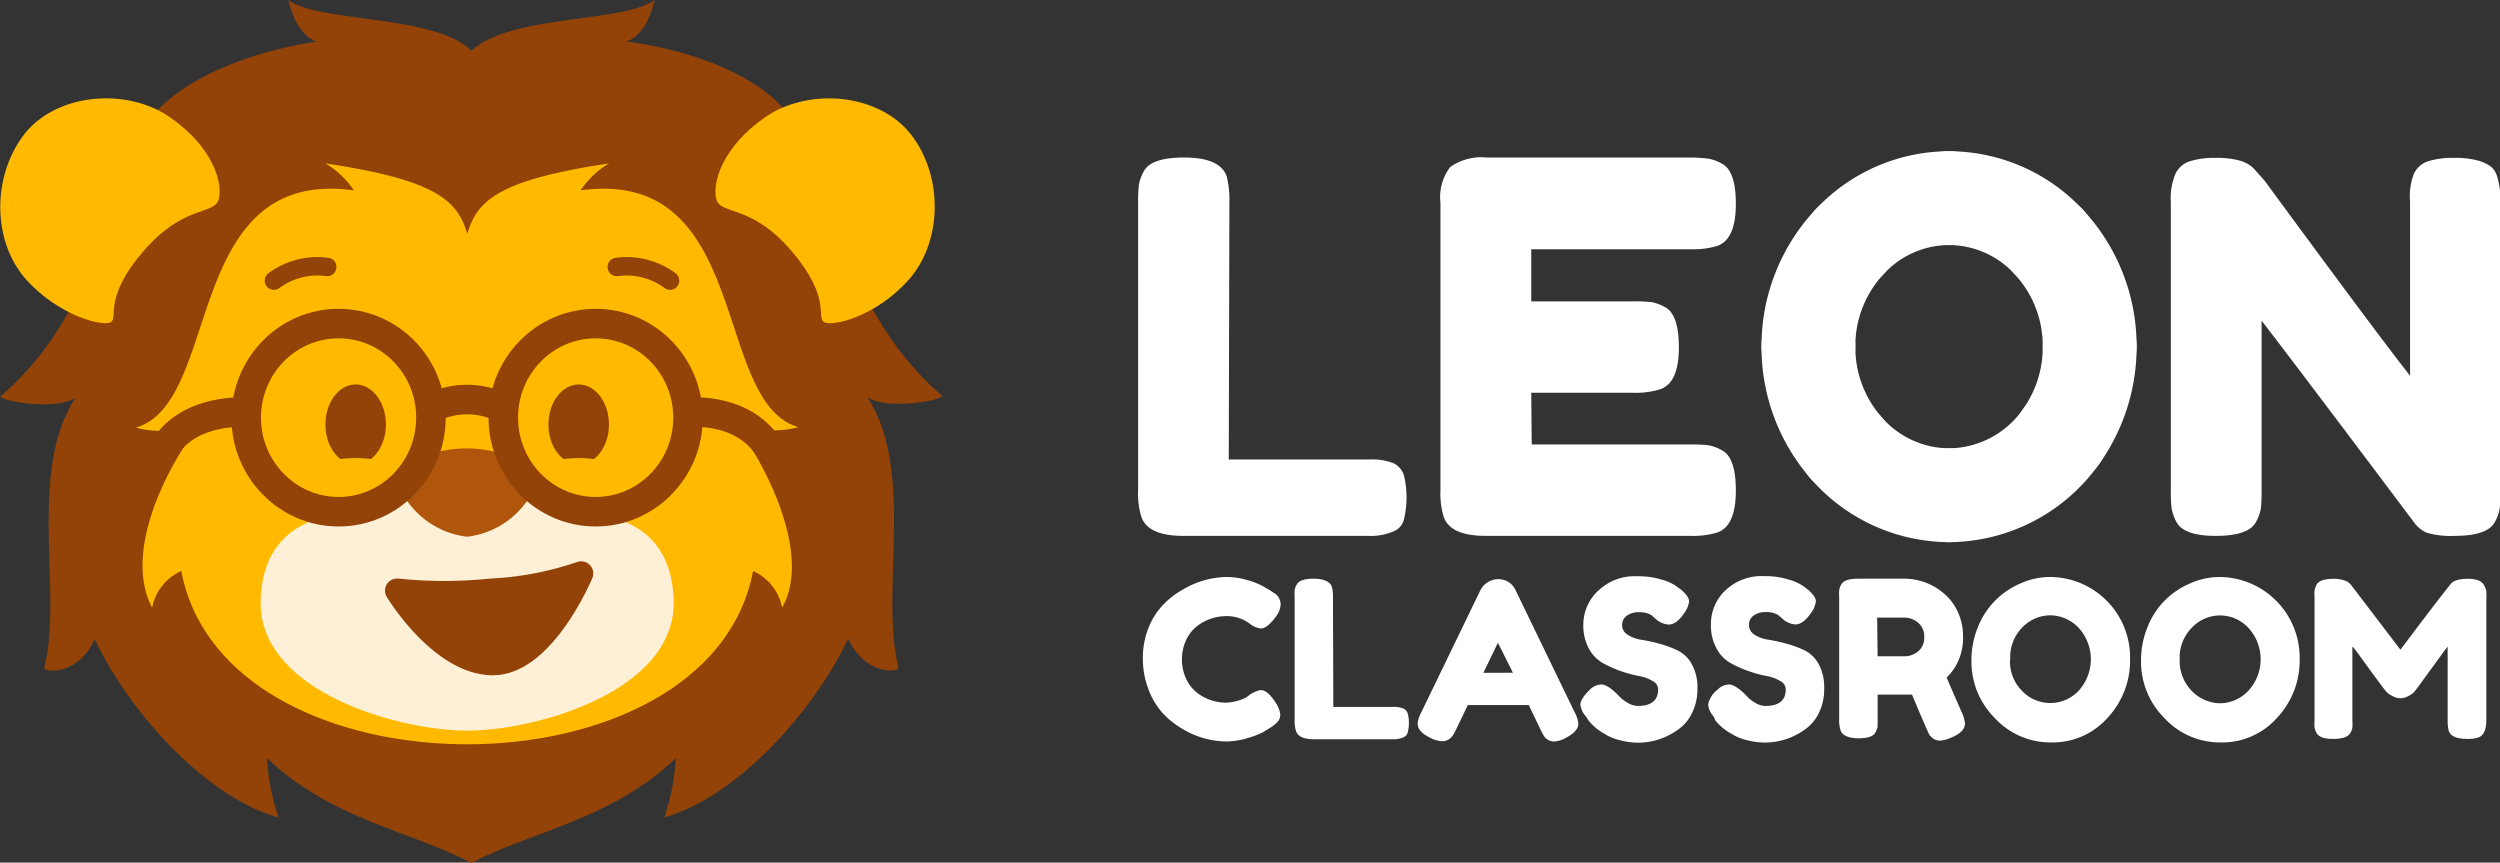 <svg xmlns="http://www.w3.org/2000/svg" viewBox="0 0 204.9 70.7"><rect x="0" y="0" width="204.9" height="70.7" fill="#333333" stroke="none"/><g id="Layer_2" data-name="Layer 2"><g id="Layer_1-2" data-name="Layer 1"><path d="M159.75,16.24a11.15,11.15,0,0,0-8.15,3.57" fill="none" stroke="#fff" stroke-linecap="round" stroke-miterlimit="10" stroke-width="7.69"/><path d="M100.71,37.66h11.51a4.85,4.85,0,0,1,2,.31,1.65,1.65,0,0,1,.85,1,7.78,7.78,0,0,1,0,3.59,1.41,1.41,0,0,1-.72.93,4.67,4.67,0,0,1-2.2.43H97c-2,0-3.13-.54-3.47-1.61a6.65,6.65,0,0,1-.25-2.16V16.63a13.06,13.06,0,0,1,.06-1.46,3.55,3.55,0,0,1,.4-1.12q.6-1.14,3.3-1.14c2,0,3.15.52,3.51,1.57a8.37,8.37,0,0,1,.21,2.19Z" fill="#fff"/><path d="M125.54,36.43h13a12.93,12.93,0,0,1,1.46.06,3.43,3.43,0,0,1,1.12.41c.77.39,1.15,1.49,1.15,3.29,0,2-.53,3.14-1.57,3.47a7,7,0,0,1-2.2.26H121.78c-2,0-3.13-.54-3.47-1.61a6.65,6.65,0,0,1-.25-2.16V16.63a4.07,4.07,0,0,1,.8-2.94,4.44,4.44,0,0,1,3-.78h16.66A12.93,12.93,0,0,1,140,13a3.43,3.43,0,0,1,1.12.41c.77.39,1.15,1.49,1.15,3.29,0,2-.53,3.14-1.57,3.47a7,7,0,0,1-2.2.26h-13v4.27h8.38a12.93,12.93,0,0,1,1.46.06,3.51,3.51,0,0,1,1.12.41c.76.39,1.14,1.49,1.14,3.29,0,2-.53,3.14-1.6,3.47a7,7,0,0,1-2.2.26h-8.3Z" fill="#fff"/><path d="M197.86,14.2a2,2,0,0,1,1.2-1,6.77,6.77,0,0,1,2-.26,7.33,7.33,0,0,1,2,.21,3.23,3.23,0,0,1,1.1.51,1.74,1.74,0,0,1,.53.89,6.65,6.65,0,0,1,.25,2.16V40.19a13.06,13.06,0,0,1-.06,1.49,3.54,3.54,0,0,1-.4,1.1q-.6,1.14-3.3,1.14a7,7,0,0,1-2.29-.26,2.43,2.43,0,0,1-1-.8q-9.53-12.69-12.53-16.58V40.19a13.06,13.06,0,0,1-.06,1.49,3.54,3.54,0,0,1-.4,1.1q-.6,1.14-3.3,1.14c-1.75,0-2.82-.38-3.22-1.14a3.77,3.77,0,0,1-.4-1.15,13.6,13.6,0,0,1-.06-1.48V16.55a5.14,5.14,0,0,1,.4-2.35,2,2,0,0,1,1.21-1,6.92,6.92,0,0,1,2.07-.26,7.1,7.1,0,0,1,2,.23,2.83,2.83,0,0,1,1,.53c.11.09.43.46,1,1.1q8.92,12.15,11.93,16V16.55A5.14,5.14,0,0,1,197.86,14.2Z" fill="#fff"/><path d="M102.15,57.15l.32-.24a2.22,2.22,0,0,1,.86-.35c.37,0,.77.33,1.2,1a2.14,2.14,0,0,1,.4,1,.85.85,0,0,1-.25.63,2.76,2.76,0,0,1-.56.45l-.62.38a6.59,6.59,0,0,1-1.21.46,6,6,0,0,1-1.77.29,6.9,6.9,0,0,1-1.72-.23A7.06,7.06,0,0,1,97,59.79a7.19,7.19,0,0,1-1.66-1.29,6.05,6.05,0,0,1-1.21-2A6.89,6.89,0,0,1,93.67,54a6.64,6.64,0,0,1,.46-2.54,5.77,5.77,0,0,1,1.19-1.88A6.77,6.77,0,0,1,97,48.29a7.22,7.22,0,0,1,3.54-1,6.07,6.07,0,0,1,1.71.26,5.85,5.85,0,0,1,1.32.53l.43.25.5.32a1.09,1.09,0,0,1,.46.86,1.72,1.72,0,0,1-.37,1c-.47.65-.89,1-1.26,1a1.84,1.84,0,0,1-.91-.4,3.13,3.13,0,0,0-2-.61,3.93,3.93,0,0,0-2.3.81,3.14,3.14,0,0,0-.89,1.11,3.85,3.85,0,0,0,0,3.25,3.13,3.13,0,0,0,.91,1.13,3.89,3.89,0,0,0,2.28.79,3.6,3.6,0,0,0,1-.15A2.87,2.87,0,0,0,102.15,57.15Z" fill="#fff"/><path d="M109.28,57.94h4.88a2.06,2.06,0,0,1,.86.13.68.68,0,0,1,.36.42,2.63,2.63,0,0,1,.09.76,2.71,2.71,0,0,1-.09.77.6.6,0,0,1-.31.39,2,2,0,0,1-.93.18h-6.45c-.84,0-1.33-.23-1.47-.68a2.62,2.62,0,0,1-.11-.92V49a4.5,4.5,0,0,1,0-.61,1.21,1.21,0,0,1,.17-.48c.16-.32.63-.48,1.39-.48s1.34.22,1.49.66a3.51,3.51,0,0,1,.09.93Z" fill="#fff"/><path d="M124.22,48.38l4.84,10a2.42,2.42,0,0,1,.3.92c0,.43-.34.82-1,1.16a2.23,2.23,0,0,1-.95.31,1,1,0,0,1-.58-.16,1,1,0,0,1-.32-.34c-.07-.12-.16-.3-.28-.54l-.93-1.94h-5l-.93,1.94c-.12.24-.21.41-.28.52a1.09,1.09,0,0,1-.32.33,1,1,0,0,1-.58.17,2.33,2.33,0,0,1-1-.3c-.7-.34-1-.72-1-1.15a2.42,2.42,0,0,1,.3-.92l4.84-10a1.65,1.65,0,0,1,1.45-.91A1.52,1.52,0,0,1,124.22,48.38Zm-1.45,4.3-1.19,2.46H124Z" fill="#fff"/><path d="M130,58.74a1.71,1.71,0,0,1-.47-1c0-.3.26-.71.77-1.21a1.36,1.36,0,0,1,.95-.43c.34,0,.81.3,1.4.9a2.76,2.76,0,0,0,.72.58,1.67,1.67,0,0,0,.86.28c1.11,0,1.67-.46,1.67-1.36a.79.79,0,0,0-.46-.69,3.31,3.31,0,0,0-1.14-.41,10.24,10.24,0,0,1-1.47-.4,9.8,9.8,0,0,1-1.47-.66,3,3,0,0,1-1.14-1.19,4,4,0,0,1-.45-2A3.77,3.77,0,0,1,131,48.41a4.3,4.3,0,0,1,3.2-1.18,6.36,6.36,0,0,1,2,.28,3.76,3.76,0,0,1,1.23.56l.45.34c.37.35.56.64.56.88a2.06,2.06,0,0,1-.43,1q-.61.9-1.26.9a1.83,1.83,0,0,1-.93-.36l-.21-.18c-.1-.1-.19-.17-.27-.24a1.89,1.89,0,0,0-1-.23,1.57,1.57,0,0,0-1,.28.9.9,0,0,0-.39.77.91.91,0,0,0,.46.8,2.79,2.79,0,0,0,1.14.41,13.21,13.21,0,0,1,1.49.33,8.9,8.9,0,0,1,1.48.55,2.61,2.61,0,0,1,1.14,1.12,3.84,3.84,0,0,1,.46,2,4.38,4.38,0,0,1-.47,2.06,3.47,3.47,0,0,1-1.22,1.37,5.57,5.57,0,0,1-3.1,1,5.87,5.87,0,0,1-1.59-.21,3.86,3.86,0,0,1-1.22-.51,4.23,4.23,0,0,1-1.33-1.11Z" fill="#fff"/><path d="M140.46,58.74a1.69,1.69,0,0,1-.46-1,2,2,0,0,1,.77-1.21,1.34,1.34,0,0,1,.95-.43c.33,0,.8.3,1.4.9a2.54,2.54,0,0,0,.71.58,1.67,1.67,0,0,0,.86.28c1.12,0,1.67-.46,1.67-1.36a.79.79,0,0,0-.46-.69,3.33,3.33,0,0,0-1.13-.41,9.58,9.58,0,0,1-1.47-.4,9,9,0,0,1-1.47-.66,2.86,2.86,0,0,1-1.14-1.19,3.89,3.89,0,0,1-.46-2,3.77,3.77,0,0,1,1.17-2.75,4.31,4.31,0,0,1,3.2-1.18,6.42,6.42,0,0,1,2,.28,4,4,0,0,1,1.23.56l.44.34c.37.35.56.64.56.88a2,2,0,0,1-.43,1q-.62.9-1.26.9a1.83,1.83,0,0,1-.93-.36l-.2-.18-.28-.24a1.84,1.84,0,0,0-1-.23,1.59,1.59,0,0,0-1,.28.89.89,0,0,0-.38.77.92.92,0,0,0,.45.8,2.91,2.91,0,0,0,1.14.41,13.21,13.21,0,0,1,1.49.33,9,9,0,0,1,1.49.55,2.72,2.72,0,0,1,1.14,1.12,4,4,0,0,1,.45,2,4.37,4.37,0,0,1-.46,2.06,3.55,3.55,0,0,1-1.22,1.37,5.59,5.59,0,0,1-3.1,1,5.89,5.89,0,0,1-1.6-.21,4,4,0,0,1-1.22-.51,4.35,4.35,0,0,1-1.33-1.11Z" fill="#fff"/><path d="M160.78,58.37a2.83,2.83,0,0,1,.27.93c0,.45-.37.84-1.12,1.15a2.6,2.6,0,0,1-.92.25.94.94,0,0,1-.57-.17,1.33,1.33,0,0,1-.33-.35c-.12-.23-.59-1.31-1.4-3.25l-.56,0h-2.26v2c0,.28,0,.49,0,.62a1.44,1.44,0,0,1-.18.48c-.16.32-.63.48-1.39.48s-1.33-.22-1.47-.66a2.76,2.76,0,0,1-.11-.93V49a4.5,4.5,0,0,1,0-.61,1.21,1.21,0,0,1,.17-.48c.16-.32.63-.48,1.39-.48h3.88a5,5,0,0,1,3.06,1.14,4.32,4.32,0,0,1,1.19,1.51,4.75,4.75,0,0,1,.46,2.12,4.46,4.46,0,0,1-1.34,3.33C159.82,56.18,160.23,57.12,160.78,58.37Zm-6.89-4.58h2.3a1.75,1.75,0,0,0,1-.39,1.41,1.41,0,0,0,.52-1.18,1.45,1.45,0,0,0-.52-1.2,1.74,1.74,0,0,0-1.08-.4h-2.26Z" fill="#fff"/><path d="M168,47.29A6.59,6.59,0,0,1,174.58,54a6.88,6.88,0,0,1-1.86,4.85,6,6,0,0,1-4.59,2,6.21,6.21,0,0,1-4.64-2,6.53,6.53,0,0,1-1.91-4.7,7.14,7.14,0,0,1,.54-2.78,6.46,6.46,0,0,1,3.5-3.56A5.94,5.94,0,0,1,168,47.29Zm-3.26,6.76a3.44,3.44,0,0,0,1,2.59,3.19,3.19,0,0,0,4.6,0,3.82,3.82,0,0,0,0-5.21,3.26,3.26,0,0,0-2.3-1,3.23,3.23,0,0,0-2.3,1A3.48,3.48,0,0,0,164.76,54.05Z" fill="#fff"/><path d="M181.92,47.29A6.61,6.61,0,0,1,188.48,54a6.84,6.84,0,0,1-1.87,4.85,6,6,0,0,1-4.59,2,6.19,6.19,0,0,1-4.63-2,6.53,6.53,0,0,1-1.91-4.7,7.14,7.14,0,0,1,.54-2.78,6.36,6.36,0,0,1,1.43-2.18,6.66,6.66,0,0,1,2.06-1.38A6,6,0,0,1,181.92,47.29Zm-3.27,6.76a3.48,3.48,0,0,0,1,2.59,3.27,3.27,0,0,0,2.31,1,3.22,3.22,0,0,0,2.29-1,3.8,3.8,0,0,0,0-5.21,3.16,3.16,0,0,0-4.59,0A3.45,3.45,0,0,0,178.65,54.05Z" fill="#fff"/><path d="M203.61,48a1.39,1.39,0,0,1,.17.48,5.06,5.06,0,0,1,0,.63V59c0,.83-.23,1.31-.68,1.45a2.68,2.68,0,0,1-.86.11,3.08,3.08,0,0,1-.83-.09,1.42,1.42,0,0,1-.46-.21.86.86,0,0,1-.25-.36,3.56,3.56,0,0,1-.09-.93V53c-.3.37-.74,1-1.31,1.77s-.94,1.31-1.1,1.51l-.32.42a1.58,1.58,0,0,1-.44.32,1.42,1.42,0,0,1-.75.21A1.43,1.43,0,0,1,196,57a1.47,1.47,0,0,1-.47-.37l-.15-.19c-.23-.3-.71-.94-1.41-1.91S192.86,53,192.8,53v6a4.67,4.67,0,0,1,0,.62,1.09,1.09,0,0,1-.17.46c-.18.32-.64.48-1.4.48s-1.18-.16-1.36-.48a1.5,1.5,0,0,1-.17-.47,5,5,0,0,1,0-.64V49a4.5,4.5,0,0,1,0-.61,1.64,1.64,0,0,1,.17-.48c.18-.31.65-.47,1.4-.47a2.55,2.55,0,0,1,.83.12,1.1,1.1,0,0,1,.46.24l.11.11,4.07,5.34q3-4,4.07-5.32c.2-.32.68-.49,1.44-.49S203.44,47.63,203.61,48Z" fill="#fff"/><path d="M151.6,19.81a12.45,12.45,0,0,0-3.38,8.6" fill="none" stroke="#fff" stroke-linecap="round" stroke-miterlimit="10" stroke-width="7.69"/><path d="M171.27,28.41a12.49,12.49,0,0,0-3.37-8.6" fill="none" stroke="#fff" stroke-linecap="round" stroke-miterlimit="10" stroke-width="7.69"/><path d="M159.75,40.59a11.33,11.33,0,0,0,9.19-4.83" fill="none" stroke="#fff" stroke-linecap="round" stroke-miterlimit="10" stroke-width="7.69"/><path d="M148.22,28.41a12.49,12.49,0,0,0,3.05,8.25" fill="none" stroke="#fff" stroke-linecap="round" stroke-miterlimit="10" stroke-width="7.69"/><path d="M167.9,19.81a11.18,11.18,0,0,0-8.15-3.57" fill="none" stroke="#fff" stroke-linecap="round" stroke-miterlimit="10" stroke-width="7.69"/><path d="M168.94,35.76a12.61,12.61,0,0,0,2.33-7.35" fill="none" stroke="#fff" stroke-linecap="round" stroke-miterlimit="10" stroke-width="7.69"/><path d="M151.27,36.66a11.23,11.23,0,0,0,8.48,3.93" fill="none" stroke="#fff" stroke-linecap="round" stroke-miterlimit="10" stroke-width="7.69"/><g id="Face"><path id="Mane" d="M71.07,32.53c4,6.11,1,16,2.57,22.18.14.34-2.64.79-4.13-2.36C66.7,58.29,60.45,65.29,54.44,67a17.29,17.29,0,0,0,.94-4.86c-5.16,5-12,6.06-16.74,8.6-4.72-2.54-11.59-3.62-16.74-8.6A16.9,16.9,0,0,0,22.83,67c-6-1.67-12.26-8.67-15.06-14.61-1.4,3-4.1,2.73-4.14,2.36,1.55-6.18-1.44-16.07,2.58-22.18-1.3,1-5.42.49-6.21-.05C9.19,24.64,8.52,13.54,12.94,9S26,3.41,26,3.41C24.18,2.89,23.64,0,23.64,0c2.41,1.87,12,1.16,15,4.17,3.15-3,12.58-2.3,15-4.17,0,0-.54,2.89-2.33,3.41,0,0,8.84.89,13,5.57s3.84,15.6,12.94,23.5C76.48,33,72.37,33.53,71.07,32.53Z" fill="#934307"/><path id="Face-2" data-name="Face" d="M62.24,37.85c2,3.65,3.73,8.66,1.86,11.95a4.14,4.14,0,0,0-2.38-3C59.92,56.28,49.11,61,38.29,61S16.65,56.29,14.86,46.8a4.15,4.15,0,0,0-2.39,3c-2.39-4.52,1.14-11.64,4.29-15.53-1.37,1.38-4.63,1.12-5.62.77C18.24,33,14.9,13.68,29,15.6a7.13,7.13,0,0,0-2.34-2.21c9,1.35,10.84,3,11.64,5.79.79-2.79,2.65-4.44,11.63-5.79a7.13,7.13,0,0,0-2.34,2.21C61.67,13.68,58.33,33,65.43,35c-1,.35-4.25.61-5.62-.77A21.09,21.09,0,0,1,62.24,37.85Z" fill="#ffba00"/><ellipse id="Eye_R" data-name="Eye R" cx="29.15" cy="34.79" rx="2.48" ry="3.28" fill="#934307"/><ellipse id="Eye_L" data-name="Eye L" cx="47.43" cy="34.79" rx="2.48" ry="3.28" fill="#934307"/><path id="Eye_R-2" data-name="Eye R" d="M26.58,38.22c0,.37-.51,2.43,2.56,2.43s2.57-2.06,2.57-2.43-1.15-.68-2.57-.68S26.58,37.84,26.58,38.22Z" fill="#ffba00"/><path id="Eye_L-2" data-name="Eye L" d="M44.86,38.22c0,.37-.51,2.43,2.57,2.43S50,38.59,50,38.22s-1.15-.68-2.56-.68S44.86,37.84,44.86,38.22Z" fill="#ffba00"/><path id="Snout" d="M38.29,59.88c-5.82,0-17.15-3.32-16.93-10.66.16-5.34,3.79-6.62,5.76-6.92a15.55,15.55,0,0,0,3.32-.9l1.73-.67a16.87,16.87,0,0,1,12.23,0l1.74.67a15.24,15.24,0,0,0,3.32.9c2,.3,5.6,1.58,5.75,6.92C55.43,56.56,44.11,59.88,38.29,59.88Z" fill="#fef0d6"/><path id="Nose" d="M43.53,40.4a3.4,3.4,0,0,1-.28.58,7,7,0,0,1-4.88,3H38.2a7,7,0,0,1-4.88-3A3.4,3.4,0,0,1,33,40.4a2.12,2.12,0,0,1-.13-.94c.11-1.09,1.18-1.87,2.6-2.31a10.1,10.1,0,0,1,2.69-.4h.17a10.1,10.1,0,0,1,2.69.4c1.42.44,2.49,1.22,2.6,2.31A2.12,2.12,0,0,1,43.53,40.4Z" fill="#af560c"/><path id="Eyebrow_R" data-name="Eyebrow R" d="M22.45,23a6,6,0,0,1,4.37-1.12" fill="none" stroke="#934307" stroke-linecap="round" stroke-linejoin="round" stroke-width="1.51"/><path id="Eyebrow_L" data-name="Eyebrow L" d="M54.92,23a6,6,0,0,0-4.37-1.12" fill="none" stroke="#934307" stroke-linecap="round" stroke-linejoin="round" stroke-width="1.51"/><path id="Mouth" d="M47.63,47s-3.13,7.48-7.35,7.35-7.73-5.94-7.73-5.94a37.59,37.59,0,0,0,7.73,0A26.54,26.54,0,0,0,47.63,47Z" fill="#934307" stroke="#934307" stroke-linejoin="round" stroke-width="1.99"/><path id="Ear_L" data-name="Ear L" d="M58.72,16.36c.38,1.27,2.88.37,6.16,4.22s2,5.37,2.65,5.81,4.34-.47,7-3.52,2.81-8.29.21-11.75-8.41-4-12-1.53S58.34,15.09,58.72,16.36Z" fill="#ffba00"/><path id="Ear_R" data-name="Ear R" d="M13.9,9.59c-3.6-2.48-9.42-1.93-12,1.53s-2.49,8.7.21,11.75,6.43,3.95,7,3.52-.63-2,2.65-5.81,5.78-2.95,6.16-4.22S17.5,12.06,13.9,9.59Z" fill="#ffba00"/><g id="Glasses"><ellipse cx="48.82" cy="34.23" rx="7.57" ry="7.71" fill="none" stroke="#934307" stroke-miterlimit="10" stroke-width="2.42"/><path d="M56.61,33.79s4.43-.4,6.48,3.05" fill="none" stroke="#934307" stroke-linecap="round" stroke-linejoin="round" stroke-width="2.42"/><ellipse cx="27.75" cy="34.23" rx="7.57" ry="7.71" fill="none" stroke="#934307" stroke-miterlimit="10" stroke-width="2.42"/><path d="M20.19,33.79s-4.73-.4-6.78,3.05" fill="none" stroke="#934307" stroke-linecap="round" stroke-linejoin="round" stroke-width="2.42"/><path d="M35.81,33.24a6.45,6.45,0,0,1,4.95,0" fill="none" stroke="#934307" stroke-miterlimit="10" stroke-width="2.42"/></g></g></g></g></svg>